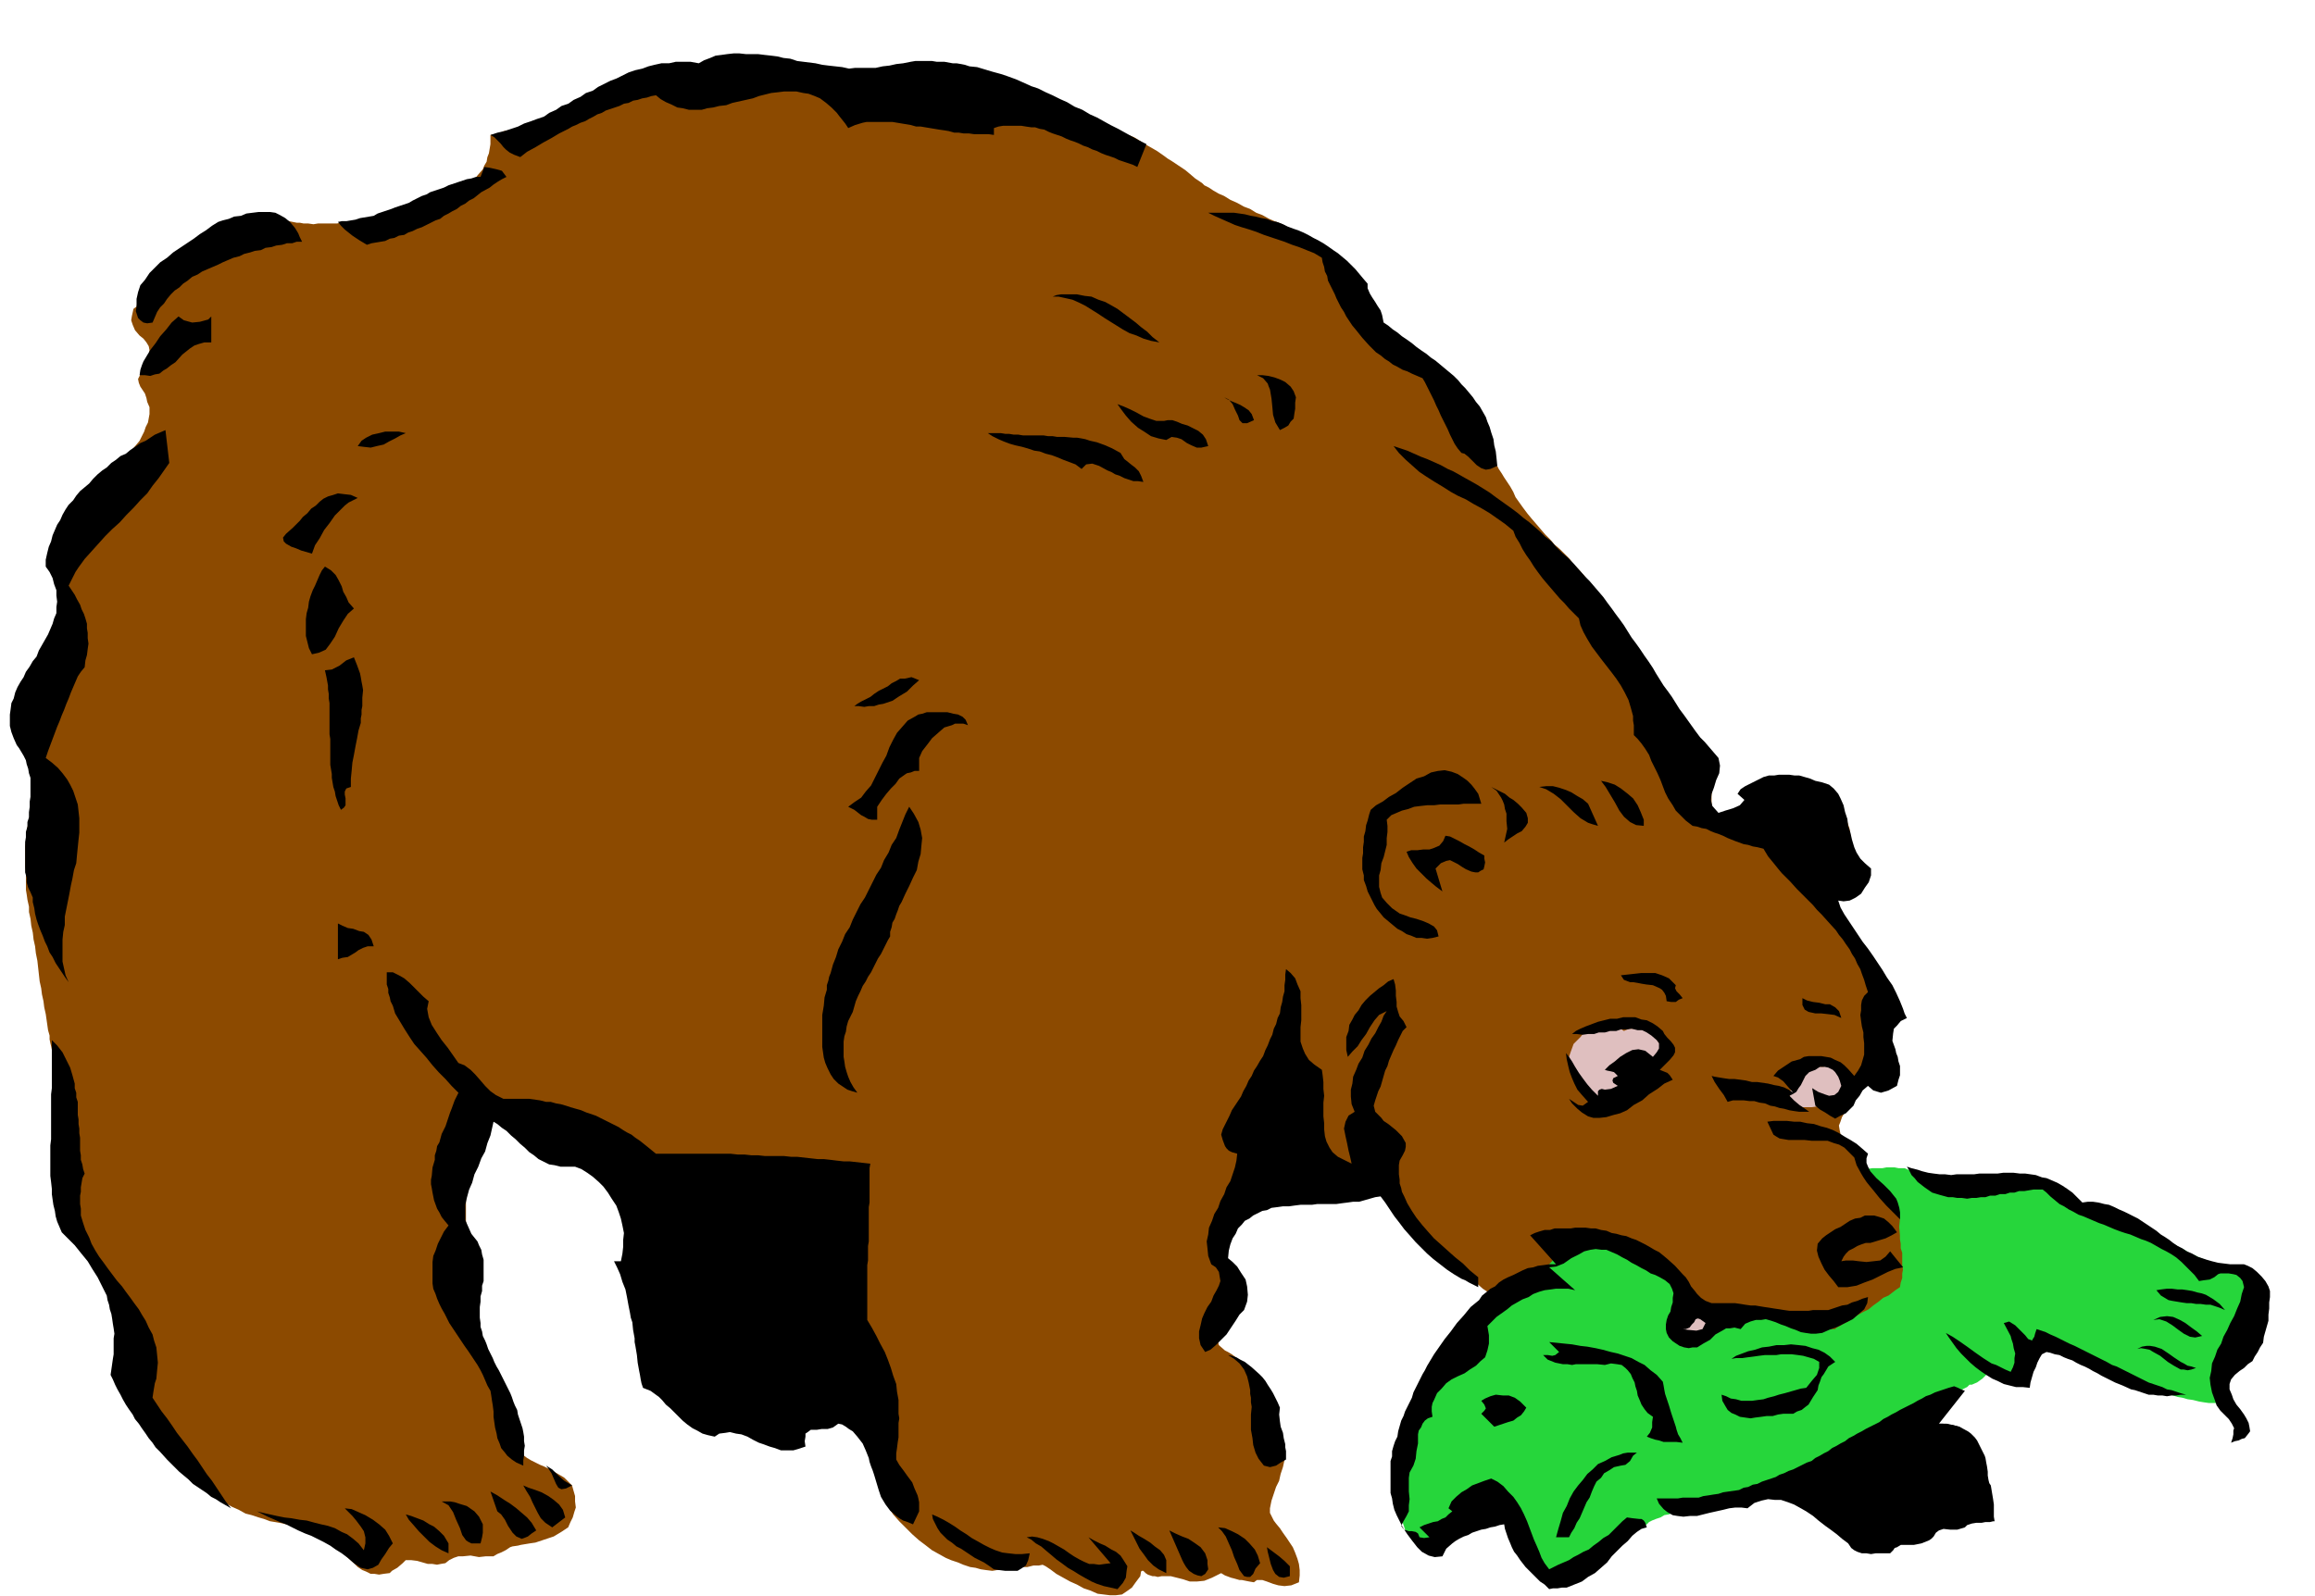 <svg xmlns="http://www.w3.org/2000/svg" width="490.455" height="338.218" fill-rule="evenodd" stroke-linecap="round" preserveAspectRatio="none" viewBox="0 0 3035 2093"><style>.brush1{fill:#000}.pen1{stroke:none}.brush4{fill:#dfbfbf}</style><path d="m2376 1956 2-5 4-5 5-5 7-5 6-6 7-5 8-5 8-5 7-6 7-5 6-4 6-3 8-6 4-3 6-4 6-3 7-3 7-2 6-3 7-1 7-2h7l6-2 7-1h20l7 1 7 1 7 2 6 3 6 3 4 3 5 5 3 4 3 6 3 6 4 8 1 3 1 6 1 5 1 7v5l1 6 1 4 2 3 1 6 1 6 1 6 1 7v16l1 6h-2l-4 1h-6l-5 1h-7l-6 1-6 2-3 3-10 3h-9l-9-1-6 2-4 3-3 5-3 3-3 2-10 4-10 2h-17l-5 3-3 1-2 3-2 2-2 2h-19l-6 1-6-1h-6l-6-2-4-2-4-3-4-6-3-6-1-2-7-6-6-4-6-4-6-4-6-5-5-5-4-5-3-5-3-7-1-6v-9h4z" class="pen1 brush1"/><path d="m1835 1978-1-9-1-9v-35l1-9 2-8 1-9 2-9 3-9 3-8 3-9 3-8 4-8 6-7v-3l1-5 3-9 4-9 2-6 3-6 3-7 4-6 3-8 5-7 5-8 6-7 5-9 7-8 6-9 9-8 7-9 9-8 9-8 11-8 4-5 5-4 6-4 6-3 5-4 6-4 6-4 7-3 6-4 6-3 7-4 8-3 6-3 8-3 7-3 9-2 2-2 6-2 6-3 9-2 9-4 11-3 6-3 6-1 7-3 8-1 6-3 8-2 7-3 9-2 7-3 8-2 9-2 9-2 8-3 9-3 9-3 9-2 9-3 10-2 9-2 10-2 9-3 9-3 9-3 9-2 9-3 9-2 9-2 10-2 8-3 9-1 9-3 9-1 8-2 9-1 8-2 9-1 7-2 7-1 7-2 8-1 6-1 7-1h13l5-1h11l5 1h8l7 3 6 3 9 3 9 2 11 2h9l11 1h18l6 1 5-1h6l5-1h57l10 3 5 1 8 6 5 3 6 4 6 4 8 5 7 4 9 4 8 4 11 5 4 1 5 2 6 1 6 2 6 1 6 1 6 1 7 2h3l5 2 6 3 6 3 6 3 7 3 6 4 8 5 6 3 7 4 6 3 6 4 5 2 5 3 3 2 4 2 3 1 6 3 8 3 10 4 9 2 9 3 8 3 7 3 2 2 2 3 2 5 3 6 2 6 3 7 2 7 3 9 1 8 1 8 1 7 2 8v6l1 6v10l-3 4-5 5-9 4-8 6-5 3-4 4-3 4-3 6-3 5-1 8v8l2 11-2 5-8 2h-11l-7-1-6-1-8-2-7-1-7-2-6-1-10-3h-5l-8-3-8-3-5-3-5-2-6-2-5-2-7-3-6-3-7-3-6-2-7-3-6-2-6-3-6-2-7-3-7-3-6-3-6-3-6-3-6-2-6-2-4-1-10-4-8-2-6-2h-2l2 3 3 1-6 4-3 6-3 5-3 5-8 10-7 8-5 1-4 1h-5l-5 1-6-2-6-1-6-2-6-2h-6l-5 5-7 5-7 3h-3l-3 3-6 3-5 6-9 5-8 6-9 6-8 7-10 6-10 7-9 6-8 6-9 4-6 5-5 3-3 3-7 1-6 3-8 3-7 5-10 3-9 5-10 5-9 6-10 4-10 5-9 5-8 5-9 3-6 3-6 2-4 2h-4l-6 2-8 1-10 2h-7l-6 2-7 1-6 2-8 1-7 2-7 1-7 3-9 1-7 2-9 1-7 2-8 1-7 2-8 1-6 3-7 1-7 3-6 1-5 3-6 2-5 2-4 2-3 3-7 3-6 4-7 4-6 4-7 3-6 5-6 4-6 7-7 5-7 6-6 4-6 5-6 3-6 3-5 2-4 3-10 2-8 2h-14l-7-3-5-3-5-3-3-3-6-6-2-4-5-9-3-8-3-9-3-8-4-8-4-7-6-6-6-5-4-2-3 1h-5l-5 2-7 2-6 3-7 4-6 5-8 3-7 4-7 4-6 4-6 3-5 4-4 3-3 3h-10l-8-2-7-5-5-7-6-9-3-9-3-10-1-9z" class="pen1" style="fill:#26d63b"/><path d="m264 1939-5-7-5-7-6-9-6-9-5-6-3-5-5-6-3-5-5-7-3-6-5-7-3-6-5-8-4-8-5-8-4-7-4-9-4-9-4-9-3-8-4-10-4-10-3-10-3-10-2-6-1-5-2-6-1-5-1-6-1-5-1-6v-5l-3-10-3-9-4-8-4-7-5-8-4-7-5-7-5-6-6-7-5-7-5-7-4-7-4-8-3-8-3-9-1-8-2-7-1-6-2-7v-6l-1-7-1-6-1-6v-6l-1-7-1-7-1-7v-6l-1-7-1-7v-13l-1-7-1-7-1-7v-6l-1-7v-7l-1-7v-6l-1-7v-6l-1-7v-6l-1-6v-6l-1-6v-6l-1-5-1-4-1-5v-5l-2-7-1-7-1-7-1-7-2-9-1-8-2-9-1-8-2-9-1-9-1-9-1-9-2-10-1-9-2-9-1-9-2-9-1-9-2-9v-7l-2-9-1-7-1-6v-24l-1-6v-27l2-10v-11l2-9 2-10 2-9 1-10 1-9v-9l1-8-1-9v-6l-2-7-2-5-5-9-3-7-3-8-1-6-2-7v-12l1-6v-7l1-6 1-6 2-5 4-11 6-10 2-6 3-6 3-5 3-5 6-11 7-10 2-6 3-5 2-6 3-5 2-6 2-5 1-6 2-5v-19l1-6-1-11v-10l-1-11v-9l-1-9v-8l-1-9 1-9v-8l3-7 2-9 5-8 5-8 8-8 5-7 5-6 4-5 4-4 6-8 6-4 7-7 8-6 7-7 8-6 5-6 6-6 5-6 5-6 3-6 3-6 2-6 3-6 2-11v-9l-3-7-1-5-2-6-2-3-4-6-2-5-1-5 2-4 3-9 5-8 4-9 1-8-1-5-3-5-4-5-5-4-6-7-3-7-2-6 1-6 2-9 4-3 2-9 5-8 6-9 10-9 5-5 6-5 6-5 6-4 6-6 7-4 7-5 8-4 6-5 7-4 7-5 7-4 6-4 6-4 6-3 7-3 10-6 9-4 7-3 6-1 6-1h6l5 1 6 2 6 1 6 2 7 2 10 2h4l5 1h6l7 1 6-1h25l9-2 10-1 5-1h6l6-1h6l6-2h6l6-2h8l6-2 8-1 8-1 9-1 4-2 6-2 6-3 9-2 9-4 9-3 9-5 10-5 8-7 8-7 7-9 7-8 2-5 3-5 1-6 2-5 1-6 1-6v-12l5-1 8-2 4-2 5-1 6-1 6-1 6-3 6-2 6-2 8-2 6-3 8-2 7-3 8-2 6-3 8-3 6-3 8-3 7-3 7-3 7-3 7-2 6-3 6-3 6-3 6-2 10-5 9-3 3-2 8-2 4-2h6l6-2h8l7-2h8l9-2h10l9-1 10-1h21l9-1 11-1 5-1h17l10-1h60l10 1h8l9 2 8 1 8 2h25l6 1h48l9 1h54l8 1h14l7 1 7 1h5l6 1 5 1 6 1h5l6 1 6 1 6 1 5 1 6 2 5 1 6 3 10 3 11 5 5 2 6 2 5 3 6 3 10 4 10 5 10 4 11 6 9 5 11 5 10 5 11 6 7 2 7 3 3 1 5 2 5 3 6 4 5 3 7 4 7 4 10 7 4 3 5 3 6 4 6 4 6 4 6 5 7 6 9 6 3 3 6 3 6 4 7 4 7 3 8 5 9 4 9 5 8 3 8 5 8 3 9 5 7 3 8 3 6 3 6 4 6 3 6 3 7 3 7 3 6 3 7 4 6 4 7 4 5 3 6 5 6 4 6 6 4 5 5 5 4 6 5 7 3 9 5 10 5 10 6 11 5 10 6 10 4 10 5 11v2l4 4 4 4 7 6 7 5 10 7 9 7 11 8 9 6 10 8 9 8 9 8 7 7 6 7 5 7 3 8 1 6 2 7 3 6 3 6 3 5 3 6 3 6 4 6 3 5 4 5 3 6 4 6 3 5 4 6 4 6 4 7 3 7 5 7 5 7 6 8 5 6 6 7 6 7 6 7 6 6 6 7 7 6 7 7 6 6 6 8 7 7 7 8 7 10 9 11 9 10 9 11 7 10 8 11 2 5 3 5 3 6 3 6 2 3 3 6 5 7 6 10 6 9 7 11 4 6 4 6 4 6 5 6 3 6 5 6 3 6 5 6 3 6 5 6 3 6 5 6 3 5 3 6 3 5 4 5 5 9 6 9 2 8 2 8v9l1 10-1 9v29l7-3h23l8-1 9-4 4-4 5-3 6-6 6-5 8-9 10-4 10-3 11 1h5l6 1 6 1 6 2 5 1 6 2 6 1 6 3 4 1 4 3 4 5 4 6 3 6 3 8 3 8 3 9 1 8 1 8 1 7 1 8-1 5v6l-1 3v3l-10 6-7 8-6 9-3 9-2 9 2 11 4 9 9 11 6 6 6 6 6 7 6 7 5 7 6 8 4 9 4 10 2 8 3 9 2 8 2 8 1 7 1 8 1 8 2 8-1 6v20l-1 5-1 6-1 6v6l-3 9-3 9-4 8-3 7-4 5-4 4-3 3-3 3-3 3-5 7-4 4-4 6-3 6-3 6-3 5-2 6-2 5 1 6 1 5 4 5 5 4 9 5 1 1 2 5 2 7 3 9 3 8 4 8 4 7 7 6 6 2 6 3 5 5 6 6 3 6 4 8 2 8 2 9-1 10 1 11v5l1 6v6l2 6v16l1 6-1 5v6l-2 6-1 6-6 4-9 7-7 3-6 5-7 5-6 5-8 4-7 4-6 4-6 4-6 3-5 3-4 2-2 2h-14l-9-2-9-1-6-2h-6l-6-2h-5l-6-2-6-1-6-1-6-1-6-2-6-1-6-2-6-1-6-2-6-1-5-2h-5l-10-3-7-1-7-2h-4l-8-3-7-2-8-3-6-2-8-4-6-4-5-4-3-4-4-6-4-6-4-5-4-4-9-9-8-6-11-6-10-3-10-4-10-1-6-2-6-1-6-1h-27l-6-1h-37v10l-5 11-5 5-5 6-6 5-6 6-8 4-6 4-8 4-6 4-6 3-5 3-5 1-2 2-7-2-7-3-9-6-9-8-6-5-6-5-6-6-5-5-6-6-5-6-6-6-5-5-6-7-6-6-6-6-6-6-6-6-5-6-5-6-4-4-9-9-6-7-6-5-2-1-7-2-6-1-7-2h-7l-8-1-8-1h-58l-9 1-8 1-8 2h-9l-8 1-8 1-7 3-8 1-7 2-7 3-6 3-6 3-6 3-5 3-4 4-7 8-4 10-3 7v9l-1 9 1 10v10l1 11v11l1 6 1 6v10l1 11v20l-2 8-1 8-3 6-3 7 1 4 8 7 4 2 5 3 4 3 3 3 8 10 8 11 7 9 7 10 5 9 5 9 4 8 5 8 3 7 3 7 2 6 2 7 1 5 2 6v6l1 6-1 9-2 9-3 9-2 9-4 8-3 9-3 9-2 10v6l5 10 3 4 5 6 4 6 5 7 4 6 4 6 3 7 3 8 2 7 1 8v7l-1 9-10 4-9 1-8-1-7-2-8-3-6-2h-7l-4 3-6-1-5-1-5-1h-3l-7-2-4-1-8-3-5-3-6 3-6 3-5 2-5 2-10 1h-9l-9-3-8-2-8-2h-12l-5 1-4-1h-3l-6-2-3-2-3-3h-2l-1 1-1 6-6 8-5 7-7 5-6 4-8 1h-8l-8-1-8-1-9-4-9-3-9-5-9-4-9-5-9-5-8-6-6-4-4-2-5 1h-7l-8 2h-5l-5 1-6 1-5 1h-7l-6 1h-6l-6 1-8-1-7-1-7-2-7-1-9-3-7-3-9-3-7-3-9-5-9-5-9-7-8-6-9-8-8-8-9-9-8-9-4-6-4-8-3-9-2-10-2-7-1-6-2-7-1-6-2-8v-7l-2-7v-7l-2-9-1-9-1-9-1-8-1-9-1-9-1-9v-9l-1-10-1-9-1-10v-9l-1-10-1-9v-19l-1-10-1-10-1-10v-9l-1-10v-27l-1-9v-57l-1-8v-62l-2-2-2-1-4-2h-5l-7-1h-8l-10-1h-10l-7-1h-6l-6-1h-6l-8-1h-21l-8-1h-8l-8-1h-8l-9-1h-24l-10-2h-9l-10-2h-9l-10-2h-9l-10-2h-9l-11-2-9-1-11-1-9-1-11-2-9-1-11-1-9-1-11-3-10-1-10-3-10-1-10-3-10-2-10-2-9-2-10-3-10-3-10-3-9-3-9-3-9-3-9-3-8-3-8-3h-12l-4 3-7 6-4 9-2 5-1 6-1 6v31l-1 7-1 9v56l1 6v16l1 6v6l1 6 1 6 1 7v6l1 6 1 6 1 6v6l1 7 1 6 2 7v6l1 6 1 6 1 6 1 6 1 6 1 6 2 7 1 6 2 6 1 6 2 7 1 6 2 6 1 6 2 7 1 5 2 6 1 6 2 6 1 5 3 6 1 6 3 6 3 10 4 11 4 10 5 11 5 9 9 8 4 3 5 3 6 3 6 3 5 2 6 3 5 3 6 3 10 6 10 10 2 7 2 7v7l1 8-2 6-2 7-3 6-3 7-9 6-10 6-6 2-6 2-6 2-6 2-7 1-6 1-6 1-4 1-7 1-3 1-6 4-6 3-5 2-5 3h-10l-9 1-11-2-10 1h-6l-6 2-6 3-5 4-6 1-5 1-6-1h-6l-7-2-7-2-8-1h-7l-4 4-7 6-7 4-3 3-8 1-6 1-6-1h-5l-6-3-5-2-6-4-5-5-11-10-10-9-11-9-10-6-6-4-6-3-6-3-5-2-6-2-6-1-6-2h-6l-4-1-5-1-6-1-6-1-8-3-7-2-9-3-8-2-9-5-9-4-9-5-7-5-8-7-6-6-6-7-4-7z" class="pen1" style="fill:#8c4a00"/><path d="m1184 83 5-1 5-1 6-1h22l6 1h10l11 2h5l6 1 5 1 6 2 10 1 10 3 10 3 11 3 9 3 11 4 9 4 11 5 9 3 10 5 9 4 10 5 9 4 10 6 10 4 10 6 9 4 9 5 9 5 10 5 9 5 9 5 9 5 10 5-12 30-6-3-6-2-6-2-6-2-6-3-6-2-6-2-5-2-6-3-6-2-6-3-6-2-6-3-5-2-6-2-5-2-6-3-6-2-6-2-5-2-6-3-6-1-6-2h-5l-7-1-6-1h-24l-6 1-6 2v9l-7-1h-19l-7-1h-7l-6-1h-6l-7-2-6-1-7-1-6-1-6-1-6-1-6-1h-6l-7-2-6-1-6-1-6-1-6-1h-34l-5 1-10 3-9 4-4-6-4-5-4-5-3-4-7-7-7-6-8-6-7-3-8-3-7-1-9-2h-16l-8 1-9 1-8 2-8 2-8 3-9 2-9 2-9 2-8 3-9 1-8 2-8 1-7 2h-17l-8-2-7-1-8-4-7-3-7-4-6-5-6 1-6 2-6 1-6 2-6 1-6 3-6 1-6 3-6 2-6 2-6 2-5 3-6 2-5 3-6 3-5 3-6 2-6 3-5 2-5 3-6 3-6 3-5 3-5 3-11 6-10 6-11 6-9 7-8-3-6-3-5-4-3-3-4-5-4-4-4-4-5-3 9-3 9-2 9-3 9-3 8-4 9-3 8-3 9-3 7-5 9-4 7-5 9-3 7-5 9-4 7-5 9-3 7-5 8-4 8-4 8-3 8-4 8-4 9-3 9-2 8-3 8-2 9-2h10l9-2h19l11 2 7-4 8-3 7-3 8-1 7-1 9-1h7l9 1h16l8 1 9 1 8 1 8 2 9 1 9 3 8 1 8 1 8 1 9 2 8 1 9 1 9 1 9 2 8-1h27l9-2 9-1 9-2 9-1zM664 232l-6 3-5 3-6 4-5 4-11 6-10 8-6 3-5 4-6 3-5 4-6 3-5 3-6 3-5 4-6 2-6 3-6 3-6 3-6 2-6 3-6 2-5 3-7 1-6 3-6 1-6 3-6 1-6 1-6 1-6 2-10-6-9-6-5-4-5-4-5-5-4-5 5-1h6l6-1 6-1 6-2 6-1 6-1 6-1 5-3 6-2 6-2 6-2 5-2 6-2 6-2 6-2 5-3 6-3 6-3 6-2 5-3 6-2 6-2 6-2 6-3 6-2 6-2 6-2 6-2 6-1 6-2h6l5-13 7 1 9 2 7 2 6 8zm-268 85h-7l-6 2h-7l-6 2-8 1-6 2-8 1-6 3-8 1-6 2-8 2-6 3-8 2-7 3-7 3-6 3-7 3-7 3-7 3-6 4-7 3-6 5-6 4-5 5-6 4-5 5-5 6-4 6-5 5-4 6-3 7-3 7-7 1-5-1-4-3-3-3-3-9 1-6v-10l2-9 3-9 6-7 6-9 7-7 7-7 9-6 8-7 9-6 9-6 9-6 8-6 8-5 8-6 8-5 6-2 8-2 7-3 9-1 7-3 8-1 8-1h15l7 1 6 3 7 4 6 5 6 7 2 3 3 5 2 5 3 6zm1418 106 6 4 6 5 6 4 6 5 6 4 7 5 6 5 7 5 6 4 6 5 6 4 6 5 6 5 6 5 6 5 6 6 4 5 5 5 5 6 5 6 4 6 5 6 4 7 4 7 2 6 3 7 2 7 3 9 1 8 2 8 1 9 1 10-9 4-6 1-6-2-6-4-6-6-5-5-5-4-4-1-5-6-4-6-3-6-3-6-3-7-3-6-3-6-3-6-3-7-3-6-3-7-3-6-3-6-3-6-3-6-3-5-7-3-7-3-6-3-6-2-7-4-6-3-5-4-5-3-6-5-6-4-5-5-4-4-9-10-8-10-5-6-4-6-4-6-3-6-4-6-3-6-3-6-2-5-3-6-3-6-3-6-1-6-3-6-1-6-2-6-1-6-10-6-10-4-10-4-9-3-10-4-9-3-9-3-9-3-10-4-9-3-10-3-9-3-9-4-9-4-9-4-8-4h34l7 1 7 1 8 2 6 1 8 2 6 1 8 3 6 1 8 3 6 3 8 3 6 2 7 3 6 3 7 4 6 3 7 4 6 4 7 5 6 4 6 5 6 5 6 6 5 5 5 6 5 6 6 7v6l3 7 3 5 4 6 3 5 4 6 2 6 2 10zm-294 26-11-2-10-3-9-4-9-3-9-5-8-5-8-5-8-5-9-6-8-5-8-5-8-4-9-4-9-2-9-2h-8l5-2 6-1h21l10 2 9 1 9 4 9 3 9 5 7 4 8 6 8 6 8 6 7 6 8 6 7 7 9 7zM273 419l4-4v34h-9l-7 2-6 2-6 4-10 8-9 10-6 4-5 4-5 3-5 4-6 1-6 2-7-1h-7l1-7 2-6 2-5 3-5 6-10 7-9 6-9 8-9 7-9 9-8 7 5 11 3 10-1 11-3zm1426 102-1 7v8l-1 6-1 7-4 4-3 5-5 3-6 3-6-10-3-10-1-11-1-10-1-6-1-6-2-5-1-3-6-7-8-4h7l8 1 8 2 8 3 6 3 7 6 4 6 3 8zm-55 30-9 4h-6l-4-4-2-6-4-8-3-7-5-6-6-3 3 2 6 3 5 2 7 3 5 3 6 4 4 5 3 8zm-107 0 6 2 7 3 7 2 8 4 6 3 6 5 4 6 3 9-9 2h-6l-7-3-6-3-7-5-6-2-7-1-7 4-10-2-10-3-9-6-8-5-9-8-7-8-6-8-5-7 8 3 9 4 8 4 9 5 8 3 9 3h10l5-1h6zM222 607l-7 10-7 10-8 10-7 10-9 9-9 10-9 9-9 10-10 9-9 9-9 10-9 10-9 10-8 11-4 6-3 6-3 6-3 6 4 6 4 6 3 6 4 7 2 6 3 6 2 6 2 7v6l1 6v7l1 7-1 7-1 8-2 7-1 9-5 6-4 6-3 7-3 7-3 7-3 8-3 7-3 8-3 7-3 8-3 7-3 8-3 8-3 8-3 8-3 9 8 6 8 7 6 7 6 8 4 7 4 8 3 9 3 9 1 9 1 9v19l-1 9-1 10-1 10-1 11-3 9-2 11-2 9-2 11-2 10-2 10-2 10v11l-2 9-1 10v29l2 9 2 9 4 9-5-7-4-6-4-6-4-6-4-8-4-6-3-8-3-6-3-8-3-7-3-8-2-6-2-8-1-7-2-8v-6l-3-7-3-6-2-7v-6l-2-7v-40l1-6v-7l2-7v-6l2-6v-7l1-7v-7l1-6v-25l-2-6-1-6-2-6-1-5-3-6-3-5-3-5-3-4-4-9-3-8-2-8v-15l1-7 1-8 3-6 2-8 3-7 4-7 4-6 3-7 5-7 4-7 5-6 3-8 4-7 4-7 4-7 3-7 3-7 2-7 3-7v-8l1-7-1-8v-7l-3-8-2-8-4-8-5-7v-9l2-9 2-8 3-7 2-8 3-7 3-7 4-6 3-7 4-7 4-6 6-6 4-6 5-6 6-5 6-5 5-6 6-6 6-5 6-4 6-6 6-4 6-5 7-3 6-5 6-4 7-5 7-3 6-4 6-4 7-3 7-3 5 43zm310-39-7 3-7 4-8 4-7 4-9 2-8 2-9-1-8-1 5-7 6-4 8-4 9-2 8-2h18l9 2zm937 26 5 8 10 8 4 3 5 5 3 6 3 8-7-1h-6l-6-2-6-2-6-3-6-2-5-3-5-2-11-6-9-3-8 1-6 6-8-6-8-3-8-3-7-3-8-3-8-2-8-3-7-1-9-3-7-2-9-2-7-2-8-3-7-3-8-4-6-4h17l6 1h5l6 1h6l6 1h27l6 1h6l6 1h10l11 1h5l6 1 5 1 6 2 9 2 11 4 9 4 11 6zM469 653l-6 3-6 3-5 4-4 4-9 9-7 10-7 9-6 11-6 9-4 11-7-2-7-2-7-3-6-2-7-4-3-3-1-5 4-5 9-8 9-9 4-5 6-5 5-6 6-4 5-5 5-4 6-3 7-2 6-2 8 1 9 1 9 4zm-5 145-8 7-6 9-6 10-5 11-6 9-6 8-9 4-9 2-4-8-2-8-2-8v-22l1-8 2-7 1-8 2-7 3-8 3-6 3-7 3-7 3-6 4-5 8 5 6 6 4 7 4 8 2 7 4 7 3 7 7 8zm-4 234-6 2-2 4v4l1 5v9l-2 3-4 3-3-6-2-6-2-6-1-6-2-6-1-6-1-6v-5l-1-6-1-6v-34l-1-6v-41l-1-6v-6l-1-6v-5l-2-11-2-9 9-1 10-5 9-7 10-4 4 10 4 11 1 5 1 6 1 5 1 6-1 10v11l-1 5v6l-1 5v6l-3 10-2 11-2 10-2 11-2 10-1 11-1 10v11zm745-140-8 7-8 8-10 6-9 6-6 2-6 2-6 1-6 2h-7l-6 1-7-1h-6l4-3 5-3 6-3 6-3 5-4 6-4 6-3 6-3 5-4 6-3 5-3h6l9-2 10 4zm64 59-6-2h-11l-4 2-10 3-8 7-8 7-6 8-7 9-4 9v17h-6l-5 2-5 1-3 2-7 5-5 7-6 6-6 7-6 8-6 9v17h-7l-5-1-5-3-4-2-9-7-8-4 8-6 9-6 6-8 7-8 5-10 5-10 5-10 5-9 4-11 5-10 5-9 7-8 7-8 9-5 5-3 5-1 6-2h27l8 2 6 1 6 3 4 4 3 7zm673 103h-23l-7 1h-24l-8 1h-9l-9 1-8 1-8 3-8 2-7 3-7 3-6 6 1 8v8l-1 8v9l-2 8-2 8-3 8-1 9-2 7v15l2 8 2 6 6 7 7 7 10 7 6 2 8 3 8 2 9 3 7 3 7 4 4 5 2 8-8 2-7 1-7-1h-7l-7-3-6-2-6-4-6-3-6-5-6-5-6-5-4-5-5-6-3-5-3-6-2-4-4-8-2-7-3-8v-6l-2-8v-15l1-6v-8l1-7v-7l2-7 1-8 2-6 2-8 2-6 7-6 9-5 8-6 9-5 9-7 9-6 9-6 10-3 9-5 9-2 9-1 9 2 8 3 9 6 4 3 5 5 4 5 5 7 4 13zm213 21v8l-10-1-8-4-8-7-6-8-6-11-6-10-6-10-6-8 9 2 9 3 8 5 9 7 7 6 6 9 4 9 4 10zm-154-9 2 7v6l-3 5-5 6-6 3-6 4-6 4-5 4 2-9 2-9-1-10v-10l-2-6-1-6-2-5-2-4-6-9-7-5 6 3 6 3 6 3 6 5 5 3 6 5 5 5 6 7zm81-12 13 29-7-2-6-2-5-3-5-3-9-8-8-8-9-9-9-7-10-6-9-3 9-1h9l8 2 9 3 7 3 8 5 7 4 7 6zm332 59-4 7-3 7-4 5-3 6-5 4-4 6-6 5-5 7-8-3-5-2-6-4-4-3-9-9-6-9-8-10-8-7-5-3-5-1-6-1-6 1-4-5-1-4v-12l3-8 6-2h6l8 2 7 1h7l5-3 5-7-7-4-4-6-2-7 5-5 5-3 6-2 4-2h12l7 3 4 3 4 5 2 6 3 8 1 6 3 8 1 6 3 8 3 5 4 6 6 4 8 3zm-1247 115-3 5-3 6-3 6-3 6-4 6-3 6-3 6-3 6-4 6-3 6-4 6-3 7-3 6-3 7-2 7-2 7-3 6-3 6-2 7-1 7-2 6-1 7v20l1 6 1 7 2 7 2 6 3 7 4 7 5 7-7-2-6-2-6-4-6-4-6-6-4-6-4-8-3-7-2-7-1-7-1-7v-42l1-6 1-6 1-11 3-10v-6l2-6 1-5 2-5 3-11 4-10 3-10 5-10 4-10 6-9 4-10 5-10 5-10 6-9 5-10 5-10 5-10 6-9 4-10 6-10 4-10 6-9 4-11 4-10 4-10 5-10 6 9 6 11 3 10 2 11-1 10-1 11-3 10-2 11-5 10-5 11-5 10-5 11-3 5-2 6-2 5-2 6-3 5-1 6-2 6v6z" class="pen1 brush1"/><path d="M1946 1122v4l1 5-1 5-1 4-4 2-3 2h-4l-5-1-7-3-5-3-6-4-4-2-6-3-5 1-7 3-7 7 9 30-8-6-6-5-7-6-6-6-7-7-5-7-5-8-3-7 6-2h8l8-1h8l6-2 7-3 5-6 3-7 6 1 6 3 6 3 7 4 6 3 7 4 6 4 7 4zM490 1241h-8l-6 2-6 3-4 3-5 3-5 3-7 1-6 2v-47l6 3 7 3 7 1 8 3 6 1 6 4 4 6 3 9zm1243 162 1 7 1 9v9l1 9-1 9v18l1 9v8l1 9 2 7 4 8 4 6 7 6 8 4 10 5-2-9-2-8-2-10-2-9-2-10 2-9 4-8 8-5-4-10-1-10v-9l2-8 1-9 4-9 3-8 5-8 3-9 5-8 4-8 5-7 4-8 4-7 3-8 4-6-10 5-6 7-6 9-5 9-6 8-5 8-7 7-6 7-2-9v-17l3-8 1-8 4-7 3-6 5-6 4-7 5-6 6-6 6-5 6-5 6-4 6-5 7-3 2 7 1 8v7l1 8v6l2 7 2 6 5 6 4 8-5 5-3 6-3 6-3 7-3 6-3 7-3 7-2 7-3 6-2 7-2 7-2 7-3 6-2 6-2 6-2 7 2 8 8 8 3 4 6 4 5 4 5 4 8 8 5 9v5l-1 5-3 6-4 7-1 6v12l1 7v5l2 6 1 5 3 6 4 9 6 10 6 9 8 10 7 8 8 9 9 8 10 9 9 8 10 8 9 9 11 9v13l-6-3-6-3-5-3-5-2-10-6-9-6-9-7-9-7-8-7-7-7-8-8-7-8-8-9-6-8-7-9-6-9-6-9-6-8-7 1-7 2-7 2-7 2h-8l-7 1-8 1-7 1h-25l-7 1h-15l-8 1-7 1h-8l-7 1-8 1-6 3-6 1-6 3-6 3-5 4-6 3-4 5-5 5-3 7-4 6-3 8-2 8-1 10 6 5 6 6 5 8 6 9 2 9 1 11-1 9-4 11-6 6-5 8-6 9-6 9-7 7-7 7-7 6-7 3-6-9-2-9v-9l2-8 2-9 3-7 4-8 5-7 3-8 4-7 3-6 2-6-1-6-1-6-4-6-6-4-4-11-1-10-1-9 2-9 1-9 4-9 3-9 5-8 3-9 5-9 3-9 5-8 3-9 3-9 2-9 1-9-7-2-4-2-3-3-2-3-3-8-2-7 2-7 3-6 3-6 3-6 3-7 4-6 4-6 4-6 3-7 4-7 3-7 4-6 3-7 4-6 4-7 4-6 3-8 3-6 3-8 3-6 2-8 3-6 2-8 3-6 1-8 2-7 1-7 2-7v-8l1-7v-7l1-7 6 5 6 7 3 8 4 9v9l1 9v20l-1 9v19l3 9 3 7 5 8 7 6 10 7zm-1171-90-2 10 2 11 4 10 7 11 6 9 8 10 7 10 7 10 8 3 8 6 6 6 7 8 6 7 7 7 7 5 10 5h34l7 1 7 1 8 2h6l7 2 6 1 7 2 6 2 7 2 7 2 7 3 6 2 6 2 6 3 6 3 6 3 6 3 6 3 6 4 5 3 6 3 5 4 6 4 10 8 11 9h98l9 1h9l9 1h9l9 1h25l9 1h8l9 1 9 1 9 1h8l9 1 8 1 9 1h8l9 1 9 1 9 1-1 6v45l-1 6v45l-1 6v19l-1 6v72l6 10 6 11 5 10 6 11 4 10 4 11 3 10 4 11 1 10 2 11v18l1 6-1 6v19l-1 6-1 8-1 7v8l4 7 6 8 5 7 6 8 3 8 4 9 1 4 1 5v12l-8 17-7-3-6-2-5-3-4-3-8-7-6-8-6-10-3-9-3-10-3-10-2-6-2-5-2-6-1-5-4-10-4-9-7-9-6-7-5-3-4-3-5-3-5-1-7 5-7 2h-8l-6 1h-8l-4 3-3 2v4l-1 6 1 7-9 3-7 2h-16l-8-3-7-2-8-3-6-2-8-4-7-4-8-3-7-1-8-2-6 1-8 1-6 4-9-2-7-2-7-4-6-3-7-5-6-5-5-5-5-5-6-6-6-5-5-6-4-4-11-8-10-4-2-6-1-5-1-6-1-5-2-11-1-10-1-6-1-6-1-5v-5l-2-11-1-10-2-6-1-6-1-5-1-5-2-11-2-10-4-10-3-10-4-9-4-8h9l2-10 1-9v-9l1-9-2-10-2-9-3-9-3-8-6-9-5-8-6-8-6-6-8-7-7-5-8-5-8-3h-19l-8-2-7-1-8-4-6-3-6-5-6-4-6-6-6-5-6-6-6-5-6-6-6-4-6-5-5-3-2 9-2 9-4 10-3 11-5 9-4 11-5 10-3 11-4 9-3 11-2 9v20l4 9 4 9 8 10 2 5 3 6 1 6 2 7v28l-2 6v7l-2 7v7l-1 7v14l1 7v5l2 6 1 6 3 6 2 5 2 6 3 6 3 6 2 5 3 6 3 5 3 6 3 6 3 6 3 6 3 6 2 5 2 6 2 5 3 6 1 6 2 6 2 6 2 6 1 5 1 6v6l1 6-1 6v7l-1 6v7l-9-4-6-4-6-5-3-4-5-6-2-6-3-7-1-6-2-8-1-7-1-7v-7l-1-8-1-6-1-7-1-6-4-7-3-7-3-7-3-6-4-7-4-6-4-6-4-6-5-7-4-6-4-6-4-6-4-6-4-6-3-6-3-6-4-7-3-6-3-7-2-6-3-7-1-7v-28l1-8 3-7 3-9 4-8 4-8 6-8-5-6-4-5-3-6-3-5-4-11-2-10-1-6-1-5v-6l1-5 1-11 3-10v-6l2-6 1-6 3-5 3-11 5-10 2-6 2-6 2-6 2-5 4-11 5-10-9-9-8-9-9-9-8-9-8-10-8-9-8-9-6-9-7-11-6-10-6-10-3-10-3-6-1-5-2-6v-5l-2-6v-16h8l8 4 7 4 7 6 6 6 6 6 6 6 7 6zm1635-21-1 4 2 4 4 4 4 5-5 2-4 3h-6l-6-1-1-7-2-4-3-4-3-2-9-4-9-1-6-1-5-1-6-1h-4l-8-3-4-6 9-1 9-1 9-1h18l9 3 9 4 9 9zm217 43-9-4-8-1-9-1h-8l-9-2-5-3-3-6v-9l6 3 8 2 8 1 8 2h6l7 4 5 5 3 9zM111 1539l-3 6-1 6-1 6v6l-1 5v11l1 6v9l3 10 3 9 5 10 3 8 5 9 5 8 6 8 5 7 6 8 6 8 7 8 5 7 6 8 5 7 6 8 4 7 5 8 4 9 5 9 2 8 3 9 1 10 1 10-1 10-1 11-2 6-1 6-1 6-1 7 6 9 6 9 7 9 7 10 6 9 7 9 7 9 7 10 6 8 6 9 6 9 7 9 6 9 6 9 6 9 7 9-7-4-7-4-6-4-6-3-6-5-6-4-6-4-6-4-6-6-6-5-6-5-5-5-11-11-9-10-6-6-4-6-5-6-4-6-5-7-4-6-5-6-3-6-5-7-4-6-4-7-3-6-4-7-3-6-3-7-3-6 1-7 1-7 1-7 1-6v-21l1-6-1-7-1-6-1-7-1-6-2-6-1-6-2-6-1-6-3-6-3-6-3-6-3-6-7-11-6-10-9-11-8-10-9-9-8-8-3-7-3-7-2-7-1-7-2-8-1-7-1-7v-7l-1-9-1-8v-40l1-8v-59l1-8v-63l7 7 7 9 5 10 5 10 3 10 3 11v6l2 6v6l2 6v17l1 6v6l1 6v6l1 6v17l1 6v6l2 6 1 6 2 6z" class="pen1 brush1"/><path d="m1708 1530-8-1-5-2-6-4-3-3-8-10-5-10-3-6-3-5-3-5-3-3-5-3-4-1h-6l-6 2 6-7 6-6 5-6 6-5 3-7 4-6 2-7 2-7v18l1 8v6l1 8 1 7 2 8 1 7 3 7 3 6 3 7 3 5 5 6 5 4 6 5zm741-17-2 6v6l2 5 3 6 8 9 10 9 8 8 8 10 2 5 2 7 1 6v9l-9-9-9-9-9-10-8-10-5-6-4-5-4-6-3-5-6-11-3-10-7-7-6-6-7-4-7-2-8-3h-21l-9-1h-21l-6-1-6-1-5-3-3-2-8-17 8-1h18l9 1h8l9 2 9 1 9 3 8 2 8 3 8 4 8 5 7 4 8 5 7 6 8 7zm-656-17-9-17 9 9v8zm-119 47-10-2-9-4-8-9-6-8-6-10-3-8-2-7 1-3 43 51zm1056 34 7-1h7l7 1 8 2 6 1 7 3 6 3 7 3 6 3 6 3 6 3 6 4 6 4 6 4 6 4 6 5 5 3 6 4 5 4 6 4 6 3 6 4 7 3 7 4 6 2 6 2 7 2 8 2 8 1 8 1h18l5 2 6 3 6 5 6 6 5 6 4 7 2 6v8l-1 7v8l-1 8v8l-2 7-2 7-2 7-1 8-4 6-3 6-4 6-3 6-6 4-5 5-6 4-6 5-5 6-2 6v7l3 7 2 6 4 7 5 6 5 7 3 5 3 6 1 5 1 6-3 4-4 5-4 1-4 2-5 1-5 2 2-6 1-5v-5l1-3-3-6-4-6-6-6-5-5-5-7-2-6-4-11-2-10-1-9 2-9 1-10 4-9 3-9 5-8 3-9 5-9 4-9 5-9 4-10 4-9 2-10 3-9-2-8-3-4-5-4-4-1-6-1h-11l-3 1-5 4-6 3-8 1-6 1-6-8-6-6-6-6-5-5-7-6-6-4-7-4-6-3-7-4-7-4-7-3-6-2-7-3-7-3-7-2-6-2-8-3-7-3-7-3-6-2-7-3-7-3-7-3-6-2-7-4-6-3-6-4-6-3-6-5-6-5-5-5-5-4h-12l-6 1-6 1h-7l-6 2h-6l-6 2h-7l-6 2h-7l-6 2h-6l-6 1h-6l-6 1-7-1h-6l-6-1h-6l-11-3-10-3-10-7-9-7-4-5-4-4-3-6-3-5 6 2 8 2 6 2 8 2 7 1 8 1h7l8 1 7-1h23l7-1h24l7-1h14l8 1h7l7 1 7 1 8 3 6 1 7 3 7 3 7 4 6 4 7 5 6 6 7 7zm-243 39-7 4-8 4-10 3-10 3h-6l-6 2-5 2-5 3-6 3-4 4-3 4-3 6 6-1h9l8 1 10 1 9-1 9-1 7-5 6-7 17 21-10 2-10 4-10 5-10 5-11 4-10 4-6 1-6 1h-12l-6-8-6-7-6-8-4-8-4-9-2-8 1-9 6-7 5-4 6-4 6-4 7-3 6-4 6-4 7-3 7-1 6-3h12l7 2 6 2 6 5 5 5 6 8zm-243 93h31l7 1 6 1 7 1h6l6 1 6 1 7 1 6 1 7 1 6 1 7 1h25l6-1h20l6-2 6-2 6-2 7-1 6-3 7-2 7-3 7-2-1 8-4 8-7 6-8 7-10 5-10 5-11 4-9 4-8 1h-7l-7-1-6-1-7-3-6-2-7-3-6-2-7-3-6-2-7-2-6 1h-7l-7 2-7 3-6 7-8-2-6 1h-5l-5 3-9 5-7 7-9 5-8 5h-6l-5 1-6-1-6-2-9-6-5-5-3-6-1-5v-6l1-6 2-6 3-5 1-6 2-6v-6l1-6-2-6-3-6-6-5-7-4-6-3-6-2-6-4-6-3-7-4-6-3-6-4-6-3-7-4-7-3-7-3h-6l-8-1-7 1-8 2-7 4-10 5-10 7-10 4-9 1 8 7 9 8 8 7 9 8-9-2h-16l-7 1-8 1-7 2-8 3-6 4-8 3-7 4-7 4-6 5-7 5-7 5-6 6-6 6 1 6 1 6v11l-2 9-3 9-6 5-6 6-8 5-7 5-9 4-8 4-7 5-6 7-6 6-4 9-2 4-1 5v6l1 7-6 2-4 3-3 4-2 5-3 4-1 5v12l-2 10-1 10-3 9-5 9-1 7v18l1 10-1 8v8l-3 6-4 7-3 6 2 3 2 2 6 2h4l5 1 3 2 2 5 6 1 7-1-13-13 6-3 6-2 6-2 6-1 5-3 5-2 4-4 5-4-5-4 4-9 6-6 7-6 7-4 7-5 8-3 8-3 9-3 8 4 8 6 6 7 7 7 5 7 5 8 4 8 4 9 3 8 3 8 3 8 4 9 3 7 3 8 4 7 6 8 6-3 6-3 7-3 7-3 6-4 6-3 7-4 7-3 6-5 7-5 6-5 7-4 6-6 6-6 6-6 6-5 7 1 9 1h3l3 2 2 3 2 6-7 2-6 4-6 5-6 7-7 6-7 7-7 7-6 8-8 7-8 7-9 5-8 6-10 4-10 4h-6l-6 1h-6l-5 1-6-6-6-4-5-5-4-4-10-10-7-9-4-6-4-5-3-6-2-5-3-7-2-6-2-6-1-6-6 1-6 2-6 1-6 2-6 1-6 2-6 2-5 3-6 2-6 3-5 3-4 3-8 7-5 10-10 1-8-2-9-5-6-6-7-9-6-8-6-9-4-8-4-8-3-7-2-8-1-7-2-7v-42l2-6v-7l2-7 2-6 3-6 1-7 2-7 2-7 3-6 2-6 3-6 3-6 3-6 2-7 3-6 3-6 3-6 3-6 3-5 3-6 3-5 6-10 7-10 7-10 8-10 8-11 9-10 9-11 11-9 4-6 5-4 6-5 6-3 5-5 6-4 6-3 7-3 6-3 6-3 7-3 7-1 6-2 8-1 7-1h9l-34-38 6-3 6-2 7-2h7l6-2h21l6-1h14l7 1h6l7 2 7 1 7 3 6 1 7 2 6 1 7 3 6 2 6 3 6 3 7 4 5 3 6 3 5 4 6 5 10 9 10 11 4 4 4 6 3 6 5 6 3 4 5 5 6 4 8 3z" class="pen1 brush1"/><path d="m2917 1718-7-3-6-2-6-2h-6l-7-1h-6l-6-1h-6l-7-1-6-1-6-1-5-1-10-6-6-7 6-1 8-1h6l8 1h6l7 1 6 1 7 2 5 1 6 2 5 3 5 3 8 6 7 8zm-30 34-9 2-7-1-8-4-7-5-8-6-8-5-9-3-8 1 9-4 9-1 8 1 9 4 7 4 8 6 7 5 7 6z" class="pen1 brush1"/><path d="m2236 1735-2 4-2 4-4 1-4 1-11-1-7-1h4l5-2 3-4 3-3 2-4 3-1 3 1 7 5z" class="pen1 brush4"/><path d="m2670 1743 6 2 6 2 6 3 7 3 6 3 6 3 6 3 7 3 6 3 6 3 6 3 6 3 6 3 6 3 6 3 7 4 6 2 6 3 6 3 6 3 6 3 6 3 6 3 6 3 6 2 6 2 6 2 6 3 6 1 6 2 6 2 7 2h-7l-6 1h-6l-6 1-6-1h-6l-6-1h-6l-6-2-6-2-6-2-5-1-11-5-10-4-6-3-6-3-6-3-5-3-6-3-5-3-6-3-5-2-6-3-5-3-6-2-5-2-6-3-6-1-6-2-5-1-6 3-3 5-3 6-2 6-3 6-2 7-2 7-1 7-9-1h-9l-8-2-8-2-8-4-7-3-8-5-6-4-8-6-7-6-6-6-6-6-6-7-5-7-5-7-4-6 9 5 9 6 10 7 11 8 10 7 11 7 6 2 6 3 6 3 7 3 3-6 2-6v-6l1-6-2-7-1-6-2-6-1-4-9-17 7-2 8 5 6 6 7 7 4 5 5 2 1-2 2-3 1-4 2-6zm-490 69 1 5 1 6 1 5 2 6 3 9 3 10 3 9 3 9 1 4 2 6 3 5 3 6-8-1h-17l-6-2-5-1-6-2-5-2 4-5 3-7v-7l1-7-7-5-4-5-4-6-2-5-3-7-1-6-2-6-1-5-3-6-2-5-4-5-3-3-5-4-6-1-8-1-8 2-10-1h-28l-5 1-6-1h-6l-5-1-5-1-10-4-6-6h6l6 1 4-1 5-4-13-13 10 1 10 1 10 1 11 2 9 1 11 2 9 2 11 3 9 2 9 3 9 3 9 5 8 4 8 7 8 6 8 9zm226-26-9 6-6 10-3 4-2 6-2 5-1 6-6 9-6 10-4 3-5 4-6 2-5 3h-13l-7 1-7 2h-8l-7 1-8 1-6 1-7-1-7-1-6-3-5-2-5-4-3-5-4-7-1-8 6 2 6 3 7 1 7 2h14l7-1 8-1 6-2 8-2 6-2 8-2 7-2 7-2 7-2 7-1 8-10 6-7 3-9v-8l-7-4-7-2-7-2-7-1-8-1h-14l-6 1h-15l-8 1-7 1-8 1-7 1h-8l-6 1 6-4 8-3 8-3 9-2 9-3 9-1 10-2h10l9-1 10 1 9 1 9 3 8 2 8 4 7 5 7 7zm473 8-6 2-5 1-5-1h-4l-9-5-8-5-10-8-9-5-5-3-5-1-6-1-5 1 6-3 6-1h5l6 1 9 3 9 6 7 5 9 6 4 2 5 3 5 1 6 2zm-1201 52-1 9 1 9 1 7 3 8 1 7 2 8v4l1 5v11l-7 4-6 4-8 2-8-2-7-9-4-8-3-10-1-9-2-11v-20l1-10-1-6v-6l-1-5v-5l-2-10-2-8-4-9-6-8-7-6-8-5 5 1 6 2 5 3 6 3 9 7 10 9 4 4 4 5 3 5 4 6 3 5 3 6 3 6 3 7zm898-22-34 43h10l9 2 8 2 8 5 6 5 6 7 4 7 5 10-1 6-5 3h-11l-4-9-5-6-7-4-7-3-8-4-7-4-6-6-3-7-10 4-10 5-10 4-9 5-10 4-10 5-9 5-9 6-10 5-9 5-9 6-9 7-9 6-9 7-9 7-8 9 4 5 6 4 6 2 8 2h6l8 1h8l9 1h14l7 1 7 4 5 3 6 6 4 7 4 10v22l-7-5-6-6-6-9-6-8-8-8-8-5-6-3-5 1h-6l-6 4v34l-8-6-7-6-8-6-7-5-9-7-7-6-9-6-7-4-9-5-8-3-9-3h-8l-9-1-9 2-9 3-9 7-8-1h-8l-8 1-8 2-9 2-9 2-8 2-8 2h-9l-9 1-8-1-6-1-7-4-5-4-6-7-3-7h28l6-1h21l6-2 7-1 6-1 7-1 6-2 7-1 7-1 7-1 6-3 6-1 6-3 6-1 6-3 6-2 6-2 6-2 5-3 6-2 6-3 6-2 6-3 6-3 6-3 6-2 5-4 6-3 5-3 6-3 5-4 6-3 5-3 6-3 5-4 6-3 5-3 6-3 5-3 6-3 6-3 6-3 5-4 6-3 5-3 6-3 5-3 6-3 6-3 6-3 5-3 6-3 5-3 6-2 6-3 6-2 6-2 6-2 7-2 5 2 4 2 5 2zm-575 22-3 5-4 5-5 3-5 4-7 2-6 2-6 2-6 2-17-17 4-4 2-3-2-5-4-5 5-3 7-3 7-2 9 1h8l8 3 7 5 8 8zm145 59-5 4-4 7-6 5-6 1-9 2-6 4-7 4-4 6-6 5-3 6-3 7-3 8-4 6-3 7-3 7-3 7-4 6-3 7-4 6-3 6h-17l3-11 3-10 3-11 5-9 4-10 5-9 6-8 6-7 6-8 7-6 7-7 9-4 9-5 10-3 5-2 6-1h12zm-1396 43-8 4-6 1-4-2-3-5-3-7-3-7-4-6-3-4 8 5 8 8 8 7 10 6z" class="pen1 brush1"/><path d="M2606 1969v26l-7-2-6-2-5-3-4-3-8-9-4-7-5 6-1 9 1 7 1 8-8-5-7-4-8-6-7-6-8-8-7-7-6-8-5-7h6l6 1 6-1h7l6-2h7l6-1h7l5-1 6 1h6l6 3 5 2 5 5 5 6 5 8zm-1865 21-17 13-9-6-6-6-4-7-3-6-4-8-3-7-5-8-4-7 7 3 9 3 8 3 9 5 7 5 7 6 5 7 3 10zm-38 17-6 4-5 4-5 2-3 1-7-3-5-5-6-9-4-8-5-7-5-4-9-26 9 5 9 6 8 5 8 6 7 6 7 6 6 7 6 10zm1822-8-5 4 1 7v5l-3 1h-6l-6-10-5-7-7-7-7-6-8-7-7-7-8-8-7-8 5-1h11l6 2 9 4 9 7 7 6 7 8 7 8 7 9zm-1895 25h-12l-4-2-3-2-5-7-3-9-5-11-4-10-6-9-9-5h11l6 1 6 2 10 3 10 7 6 7 5 10v11l-1 6-2 8zm-115 0-5 6-5 8-5 7-4 7-7 4-7 2-9-2-9-6-8-7-8-6-8-5-7-5-9-5-8-4-8-4-8-3-9-4-8-4-8-4-8-3-9-4-7-3-8-4-6-3 8 2 9 2 9 2 10 2 9 1 11 2 9 1 11 3 8 2 9 2 9 3 9 5 7 3 8 6 7 6 7 9 2-9v-8l-2-8-4-6-6-8-5-6-6-6-4-4 9 1 9 4 9 4 10 6 8 6 8 7 5 8 5 10zm73 0v13l-9-4-8-5-8-6-6-6-8-8-6-7-7-8-4-7 7 2 8 3 8 3 8 5 6 3 7 6 6 6 6 10zm762 13-2 9-3 7-6 4-5 3h-16l-8-1-7-1-7-5-6-4-6-3-6-3-6-4-6-4-6-4-6-3-6-5-6-4-5-5-4-4-4-6-3-6-3-6-1-6 7 3 8 4 7 4 8 5 7 5 8 5 7 5 9 5 7 4 8 4 7 3 9 3 8 1 9 1h9l10-1zm302 13-6 7-3 7-2 2-2 2h-4l-4-1-6-8-3-8-4-9-3-9-4-9-4-9-5-7-5-5 9 1 9 4 8 4 9 6 6 6 7 8 4 8 3 10zm-68 8-4 6-5 3-5-1-5-2-6-4-4-5-3-5-2-4-17-39 8 4 9 4 8 3 9 6 7 5 6 8 1 3 2 6v5l1 7zm-55-12v17l-10-5-7-5-7-7-5-7-6-8-4-8-4-8-4-8 5 3 6 4 7 4 8 5 6 5 7 5 5 6 3 7zm-73 4-29-34 7 4 8 4 7 3 8 5 6 3 6 5 4 6 5 8-1 6-1 9-4 7-7 8-9-2-9-2-9-3-7-3-9-5-7-4-8-5-7-4-8-6-7-5-7-6-6-5-7-6-7-4-6-5-6-3 7-1 7 1 7 2 8 3 6 3 7 4 7 4 7 5 6 4 7 4 6 3 7 3h6l7 1 7-1 8-1zm235 4v13l-8 2-6-1-5-4-3-5-3-8-2-8-2-8-1-6 8 6 8 6 7 6 7 7z" class="pen1 brush1"/><path d="M2125 1343h-17l-8 1-6 3-7 2-6 3-5 3-4 5-9 9-4 11-2 6v6l1 7 3 8 2 3 4 6 5 6 6 7 6 5 6 6 4 3 5 2h4l6-1 6-3 7-3 5-4 6-3 4-3h5l5-7 6-7 7-7 7-6 5-8 4-7 1-9-1-8-5-7-4-4-5-4-5-2-7-3h-14l-7 3-3-2-1-3v-4z" class="pen1 brush4"/><path d="m2180 1352 2 4 4 5 4 4 4 5 2 4v6l-2 4-5 6-13 13 5 2 5 2 3 3 4 6-11 5-9 7-11 7-9 8-11 6-9 7-9 4-8 2-10 3-9 1h-8l-7-2-8-5-6-5-7-7-4-6 6 4 6 4 6 1 7-5-8-9-6-7-4-8-3-7-3-8-2-8-2-9-1-8 4 5 4 6 4 7 5 8 5 7 6 8 6 7 8 8v-6l2-2 3-1 4 1 8-1 9-4-6-4-1-3 1-3 6-3-5-5-4-1-5-1-3-1 6-6 7-5 7-6 8-5 8-4 8-1 9 2 10 8 5-6 3-5v-7l-3-4-7-6-6-4-6-3h-6l-8-2-6 1h-8l-6 2h-8l-7 2h-8l-6 2h-8l-7 1-8-1h-6l5-4 6-3 7-3 8-3 8-3 8-2 8-2h9l8-2h16l8 3 7 1 8 4 6 4 7 6z" class="pen1 brush1"/><path d="m2355 1420 3-7 3-5 4-4 7-1 1-1 4-1 5-2h8l6-1h7l6 1 5 4 4 5 2 9-2 9-4 7-6 5-6 5-7 3-6 4-7 1-7 1h-12l-6-3-5-2-3-4-2-3-1-5 1-4 2-6 6-5z" class="pen1 brush4"/><path d="m2078 756 6 6 6 7 6 7 6 7 5 7 6 8 5 7 6 8 5 7 5 8 5 8 6 8 5 7 6 9 5 7 6 9 4 7 5 8 5 8 6 8 5 7 5 8 5 8 6 8 5 7 5 7 5 7 6 8 6 6 6 7 6 7 6 7 2 10-1 10-4 9-3 10-3 8-1 8 2 8 8 9 9-3 10-3 9-4 6-7-9-8 4-6 6-4 6-3 6-3 6-3 6-3 7-2h7l6-1h14l7 1h6l7 2 7 2 7 3 9 2 9 3 6 5 6 7 3 6 4 9 2 9 3 9 1 9 3 9 2 9 3 10 3 7 5 8 6 6 8 7v9l-3 9-5 7-5 8-7 5-8 4-8 1-7-1 3 9 5 9 6 9 6 9 6 9 6 9 7 9 7 10 6 9 6 9 6 10 7 10 5 10 5 11 2 5 2 5 2 6 3 6-8 4-5 6-4 4-1 6-1 10 4 11 1 5 2 5 1 6 2 6v12l-2 6-2 8-11 6-10 3-10-3-7-6-7 6-4 7-5 6-3 7-5 5-5 5-7 3-7 4-7-4-6-4-7-4-6-5-4-22v-1l3 2 5 3 8 3 6 2 7-1 5-4 4-8-2-7-2-5-4-6-3-3-6-3-5-1h-6l-6 4-8 3-5 5-3 6-3 6-3 4-3 5-5 3-4 2 6 6 7 6 6 4 7 5h-13l-7-1-6-1-7-2-6-1-6-2-6-1-7-3-7-1-7-2h-6l-8-1h-14l-7 2-5-9-6-8-6-9-4-8 4 1 6 1 6 1 7 1h7l8 1 7 1 8 2h7l7 1 7 1 8 2 6 1 7 2 6 3 6 4-7-8-6-7-7-5-6-2 6-7 9-6 9-6 11-3 5-3 6-1h17l6 1 6 1 6 3 7 3 5 4 5 5 8 9 5-7 4-7 2-7 2-7v-15l-1-8v-6l-2-8-1-7-1-8 1-6v-7l1-6 3-6 5-5-3-9-2-7-3-8-2-6-4-7-3-7-4-6-3-6-5-7-4-6-5-6-4-6-10-11-9-10-6-6-5-6-5-5-5-5-11-11-9-10-6-6-5-5-5-6-4-5-9-11-6-10-8-2-6-1-6-2-6-1-11-4-10-4-6-3-5-2-6-2-5-2-6-3-6-1-6-2-6-1-9-7-6-6-7-7-4-7-6-9-4-8-3-8-3-8-4-9-4-8-4-8-3-8-5-8-5-7-5-6-5-5v-13l-1-6v-6l-3-11-3-10-5-10-5-9-6-9-6-8-7-9-7-9-6-8-6-8-6-10-5-9-4-9-2-9-7-7-6-6-6-7-6-6-6-7-6-7-6-7-5-6-6-8-5-7-5-8-5-7-5-8-4-8-5-8-3-8-11-9-10-7-10-7-10-6-11-6-10-6-11-5-9-5-11-7-10-6-11-7-9-6-9-8-9-8-9-9-7-9 9 3 9 3 9 4 9 4 8 3 9 4 9 4 9 5 7 3 9 5 7 4 9 5 7 4 8 5 8 5 8 6 7 5 7 5 7 5 8 6 7 6 8 6 7 6 8 7 6 6 8 6 6 7 8 8 7 6 8 8 7 8 8 9z" class="pen1 brush1"/></svg>
